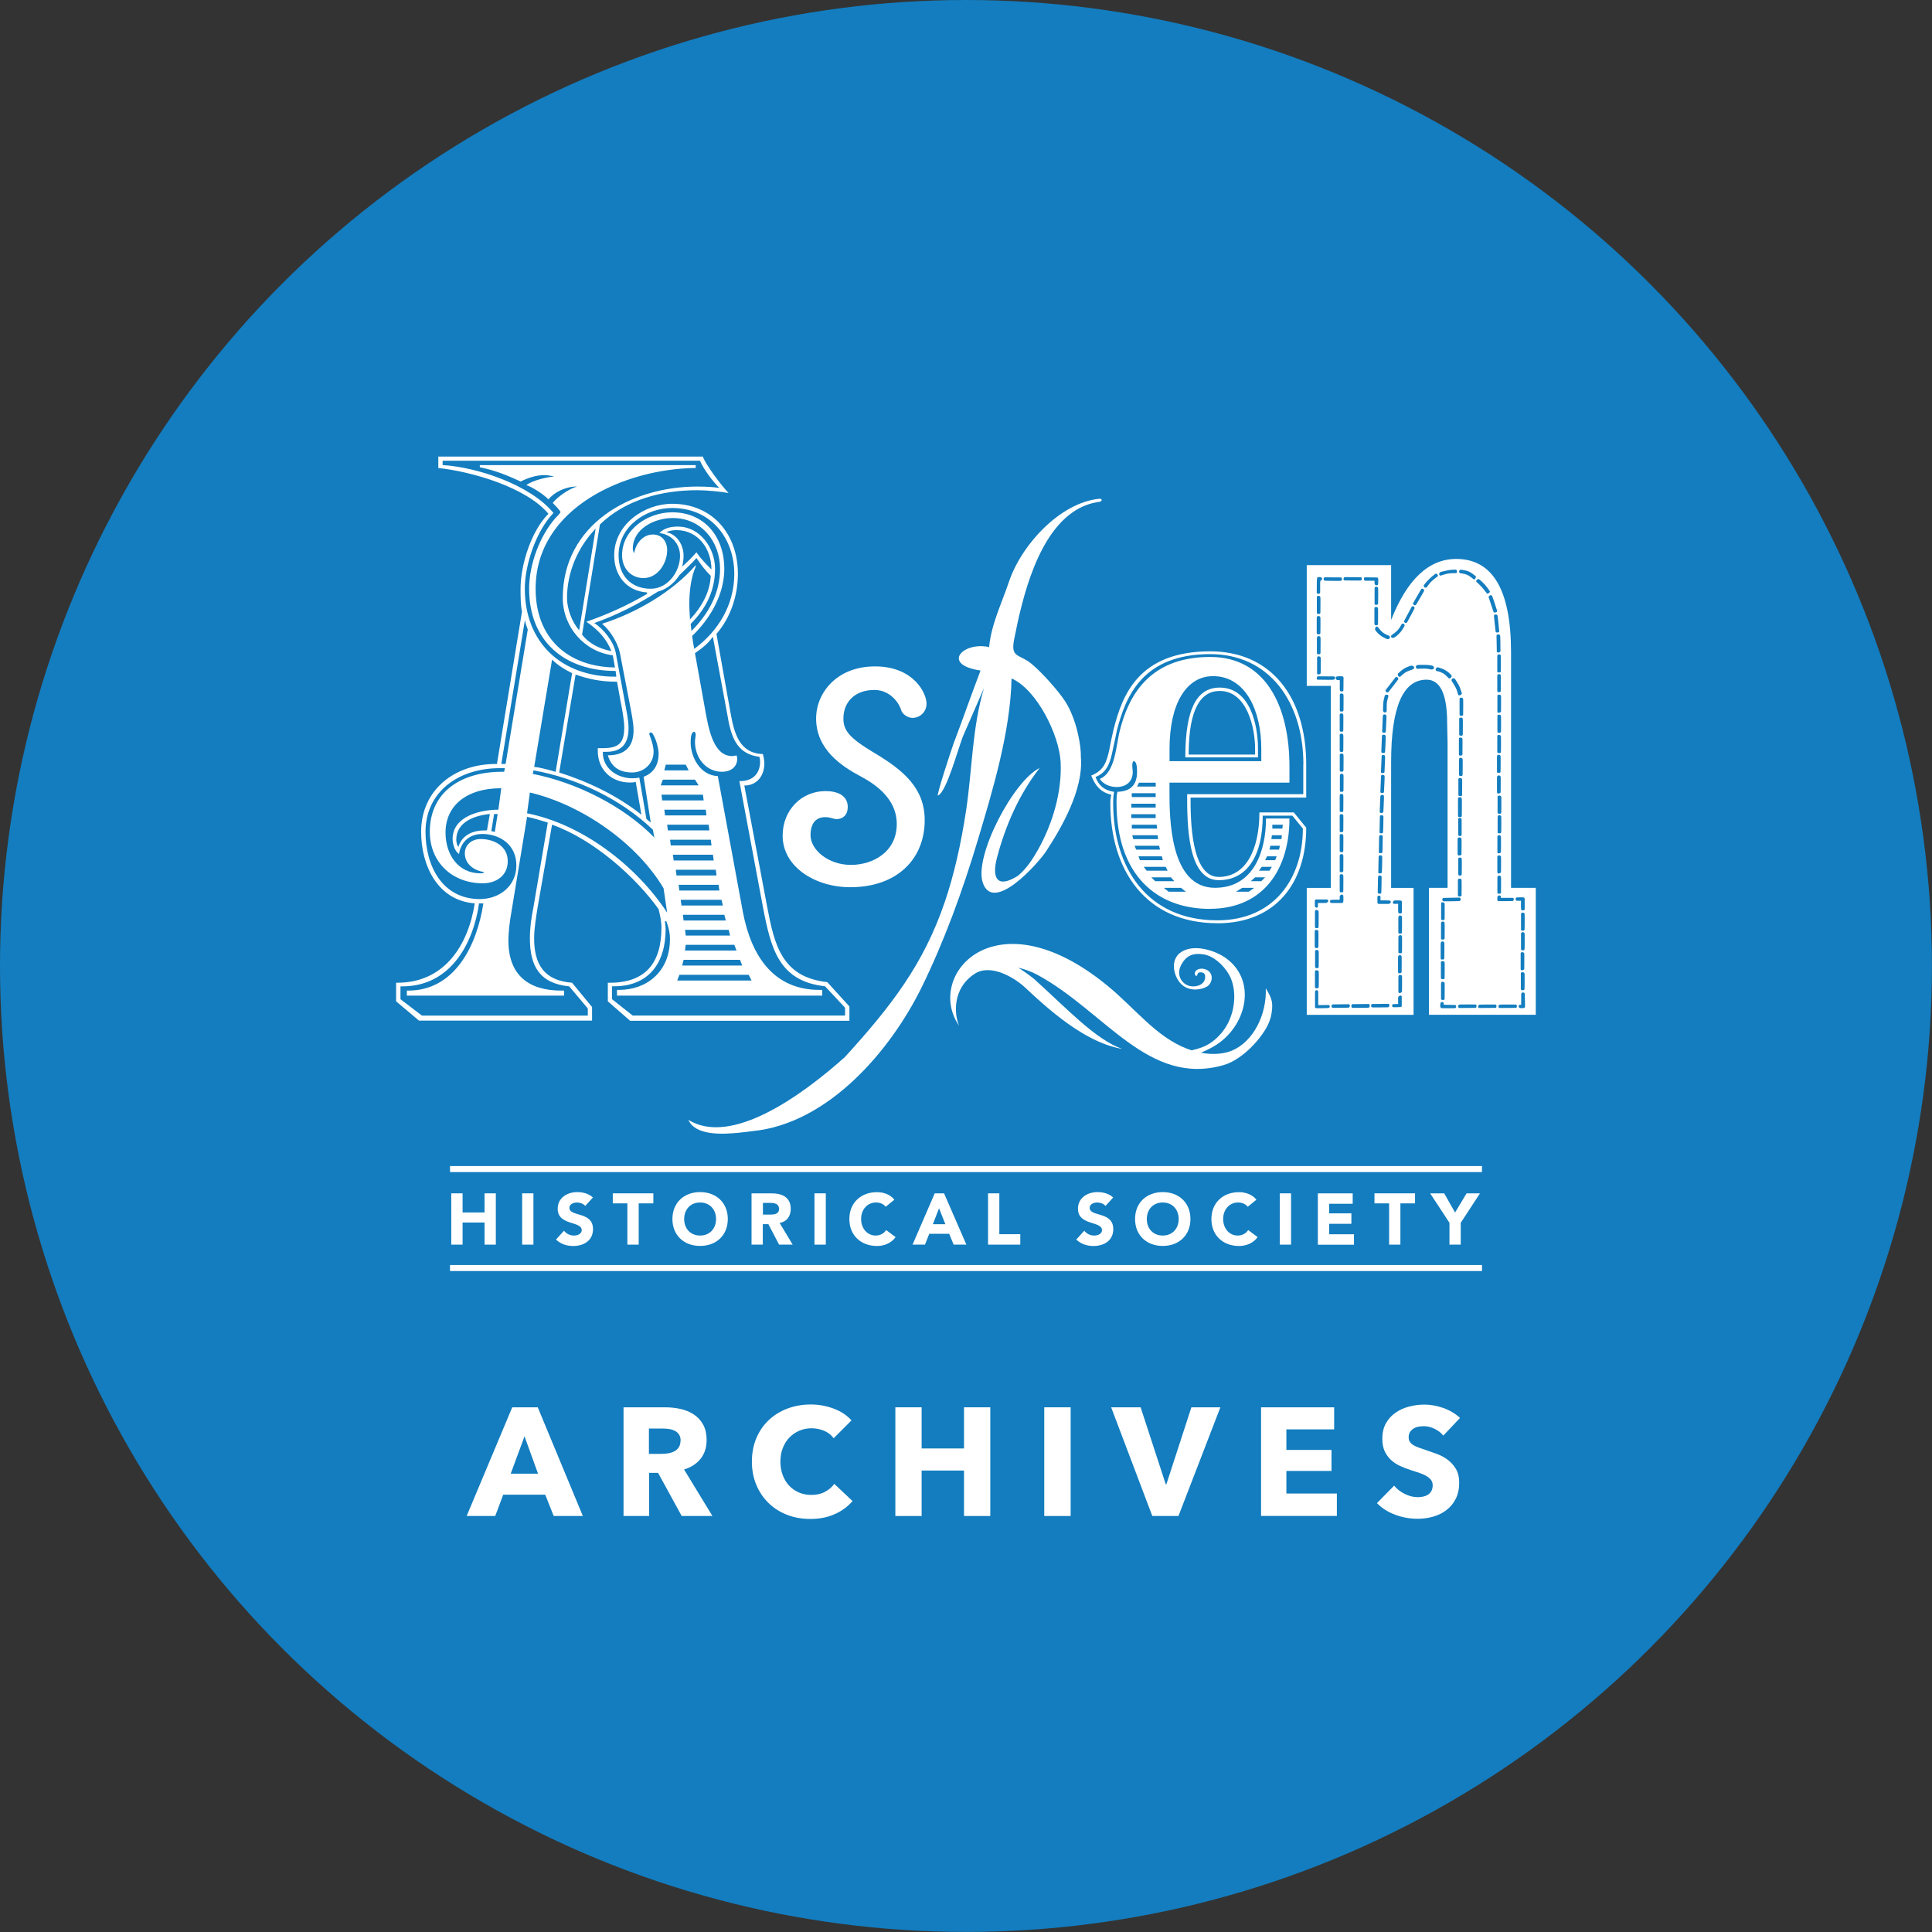 <?xml version="1.0" encoding="UTF-8"?>
<svg id="Layer_2" data-name="Layer 2" xmlns="http://www.w3.org/2000/svg" viewBox="0 0 327.23 327.23">
  <rect x="0" y="0" width="327.23" height="327.23" fill="#333333" stroke="none"/>
  <defs>
    <style>
      .cls-1 {
        fill: #137dbf;
      }

      .cls-2 {
        fill: #fff;
      }
    </style>
  </defs>
  <g id="Layer_1-2" data-name="Layer 1">
    <circle class="cls-1" cx="163.61" cy="163.61" r="163.61"/>
    <g id="Word_Mark_Small" data-name="Word Mark Small">
      <path class="cls-2" d="M186.54,84.52s.21.39-.29.46c-.5.06-1.93.3-3.43,1.09-7.04,3.73-9.69,15.28-11.05,22.22-.63,3.24.83,2.38,3.01,4.2,1.67,1.39,4.44,4.47,5.62,6.28,1.99,3.09,2.74,7.66,2.67,9.47.49,5.48-3.33,12.06-5.93,16.01-1.14,1.74-8.9,10.65-10.69,5.23-1.49-4.53,5.25-17.31,9.64-19.4-3.48,4.45-5.8,9.77-7.23,15.2-.9,3.43.01,5.32,3.59,3.03,1.43-1.22,2.4-2.69,3.39-4.44,2.44-4.36,4.06-9.76,3.8-14.84-.23-4.44-3.96-12.21-8.31-14.12-.18,9-3.2,18.99-5.77,27.56-2.49,8.31-5.6,16.88-9.42,24.68-5.27,10.76-15.85,23.21-28.74,24.44l-2.16.26c-2.93.29-7.47.52-8.65-2.18,7.24,4.51,19.15-4.05,26.5-10.62,7.84-8.6,13.36-15.75,16.94-26.3,1.52-4.47,2.72-9.63,3.62-15.6,1.03-6.92,1.01-13.89,3.01-20.6-1.16,2.66-2.32,5.32-3.48,7.98-.79,1.81-2.83,9.65-4.32,10.22-.33.13,2.39-8.13,2.68-8.89,1.55-4.08,2.98-8.21,4.54-12.29-6.73-.98-3-4.95,1.45-3.97.35-3.82,2.15-7.46,3.36-11.06,2.08-6.21,8.67-13.47,15.4-14.07l.24.07Z"/>
      <path class="cls-2" d="M143.58,136.73c0,1.78-1.47,2.1-2.1,1.99-.63-.11-.95-.32-1.68-.32-1.99,0-2.52,1.58-2.52,3.04,0,2.53,3.05,5.05,6.83,5.05s7.78-2.21,7.78-6.93c0-2.52-1.26-5.47-5.99-7.99-3.36-1.78-7.67-4.62-7.67-9.88,0-4.3,3.46-8.82,9.98-8.82s8.72,4.52,8.72,6.3c0,1.37-1.05,2.42-2.41,2.42-.63,0-1.69-.53-1.9-1.37-.31-1.05-1.78-3.36-4.52-3.36-3.36,0-5.25,2.1-5.25,4.83,0,2,.95,3.26,5.15,5.78,5.15,3.05,8.62,6.09,8.62,11.45,0,6.52-4.62,11.35-12.61,11.35-5.98,0-11.45-3.47-11.45-8.72,0-4.41,3.25-7.56,7.25-7.56,1.89,0,3.78.63,3.78,2.73Z"/>
      <path class="cls-2" d="M106.7,172.87l-3.75-3.27v-3.15h.36c6.06,0,8.72-3.39,8.72-9.33,0-1.09-.24-2.18-.49-3.15-4-5.57-11.14-11.86-18.04-14.29l-2.43,13.93c-.24,1.57-.6,3.51-.6,5.33,0,4.24,1.57,7.15,6.42,7.51l3.39,4.12v2.3h-29.31l-3.88-3.27v-3.15h.24c7.99,0,11.99-6.42,13.08-13.44-6.3-.48-9.08-6.42-9.08-12.11,0-7.14,5.69-11.5,12.6-11.5h.24l4.24-25.79c-.24-1.21-.24-2.66-.24-3.87,0-4.12,1.82-9.81,4.72-12.72-3.76-4.48-12.96-7.15-18.65-7.75v-1.94h44.81c.36,1.21,3.15,4.96,4.36,6.18-1.21-.24-3.76-.48-5.32-.48-5.94,0-12.11,1.57-16.48,5.81l-3.02,18.65c1.21,1.57,3.02,2.42,4.96,2.79-.85-2.18-2.42-3.76-4.24-4.97,3.51-1.21,7.02-2.79,10.29-4.72v-.24c-3.51-.24-5.57-2.91-5.57-6.3,0-5.21,5.09-8.72,9.81-8.72,6.9,0,11.14,5.21,11.14,11.87,0,3.64-1.21,7.39-3.63,10.17l2.42,13.57c.61,3.27,1.46,6.66,5.45,6.78.12.48.24,1.09.24,1.58,0,2.06-1.21,3.75-3.39,3.75l3.88,20.59c1.21,6.3,2.42,11.87,10.17,12.71l3.75,4.12v2.42h-37.18ZM99.56,170.81l-3.15-3.75c-4.97-.48-6.66-3.39-6.66-8.12,0-1.82.24-3.51.61-5.33l2.42-14.29c-1.21-.36-2.3-.73-3.51-.97l-2.67,16.23c-.24,1.33-.49,3.27-.49,4.72,0,5.94,3.51,8.48,8.96,8.48h.48v.85h-26.64v-.85h.24c7.87,0,11.63-7.63,12.72-14.77h-.73c-.96,6.78-4.84,14.05-12.95,14.05h-.36v2.18l3.64,2.78h28.09v-1.21ZM81.63,141.26c-2.3,0-3.63,1.57-3.88,3.39-.73-.48-1.09-1.7-1.09-2.54,0-3.88,4.73-4.97,7.75-4.97l.49-3.63h-.12c-5.69,0-9.32,2.91-9.32,7.51,0,3.63,2.06,6.9,5.93,6.9.12,0,.36,0,.61-.12l-.12-.12c-1.57-.24-3.15-1.33-3.15-3.15,0-1.46,1.21-2.42,2.67-2.42,2.3,0,4.6,1.21,4.6,3.75s-2.06,3.75-4.24,3.75c-5.09,0-8.96-3.51-8.96-8.72,0-6.78,5.33-10.17,12.23-10.17h.36l.12-.61h-.85c-7.14,0-12.59,4.12-12.59,10.78,0,5.69,2.78,11.39,9.21,11.39,3.27,0,6.18-2.18,6.18-5.7s-2.79-5.33-5.81-5.33ZM118.57,78.04h-43.6v.73c5.94.36,14.9,3.39,18.77,8.11-2.91,3.03-4.85,8.72-4.85,12.84,0,9.08,6.18,14.89,15.26,14.89h.24l-.12-.97c-8.72,0-14.65-5.08-14.65-13.93,0-4.12,1.81-8.96,4.48-11.99.36-.36.61-.6.85-.97-.12-.36-1.21-1.45-1.33-1.57.73-.97,2.78-2.42,4.12-2.78-1.94,0-3.88.97-4.84,2.18-.85-.85-2.67-2.06-3.76-2.42.97-.73,3.27-1.34,4.72-1.45-.48-.12-1.09-.24-1.7-.24-1.33,0-2.78.48-3.99,1.09-2.3-1.09-4.48-1.94-6.9-2.42v-.36h36.57v.48c-11.87.12-27.12,6.66-27.12,20.47,0,8.24,5.32,13.2,13.44,13.32l-.37-2.06c-4.84-.61-8.47-4.84-8.47-9.69,0-12.47,11.5-18.89,22.77-18.89,1.93,0,3.02.12,3.75.24-1.09-1.09-2.66-3.15-3.27-4.6ZM77.28,142.23c0,.36.12.97.36,1.21.6-1.94,2.3-2.79,4.48-2.79h.36l.49-2.78c-2.54.24-5.69,1.33-5.69,4.36ZM84.3,137.87h-.61l-.48,2.91c.24,0,.48.12.6.12l.48-3.03ZM88.9,105.05l-3.99,24.34h.73l3.75-22.77c-.24-.61-.36-.97-.49-1.57ZM112.4,150.46c-4.6-7.75-13.93-14.17-22.65-16.23l-.48,3.52c9.2,1.81,18.4,8.72,23.73,16.83l-.61-4.12ZM110.58,140.53c-5.45-5.21-12.84-8.72-20.22-10.05l-.12.6c7.39,1.45,15.38,5.45,20.59,10.78l-.25-1.33ZM93.51,111.71l-3.03,18.17c.97.12,2.42.48,3.63.85l2.79-16.71c-1.22-.61-2.42-1.33-3.39-2.3ZM107.67,132.42c-.24.12-.72.12-.97.12-3.27,0-5.45-2.3-5.45-5.33v-.49h.85c2.67,0,3.63-.85,3.63-3.51,0-1.21-.36-3.15-.61-4.36l-.61-3.39h-.24c-2.54,0-4.73-.48-6.78-1.21l-2.78,16.59c4.96,1.58,9.81,3.88,13.93,7.15l-.97-5.57ZM96.04,101.29c0,1.82.85,4.12,2.06,5.45l2.79-17.2c-3.03,3.15-4.85,7.39-4.85,11.75ZM117.97,94.51c-.85.97-2.18,2.18-2.9,2.91-.61.97-1.82,2.3-3.64,2.78-3.4,2.18-7.02,4-10.78,5.33,1.57.97,3.27,3.15,3.63,4.97l1.57,8.48c.25,1.45.61,2.9.61,4.36,0,2.78-1.33,4-3.75,4h-.61v.12c0,2.78,2.55,4.36,4.97,4.36.36,0,.73,0,1.21-.12l1.21,7.02.73.6-1.21-7.75c1.93-.73,2.54-2.3,2.54-3.88,0-.85-.37-2.3-.85-3.15-.12-.24-.24-.48-.49-.48-.12,0-.24.12-.24.24s.12.36.24.73c.24.73.49,1.45.49,2.3,0,2.06-1.69,3.51-3.63,3.51-2.06,0-3.51-.85-4.12-2.91,2.78,0,4.36-1.33,4.36-4.24,0-1.21-.36-2.91-.49-3.63l-1.82-9.44c-.36-1.7-1.58-3.76-3.02-4.97,5.69-1.81,11.86-5.33,15.86-9.93v.24c-.85,1.94-1.09,4.36-1.09,6.42,0,.84.12,2.54.12,2.54,2.06-2.18,3.39-4.72,3.51-7.39-.97-.97-1.69-1.93-2.42-3.02ZM139.76,167.05c-7.87-.85-9.2-6.42-10.54-13.44l-3.99-21.31h.12c2.42,0,3.39-1.57,3.39-3.27,0-.24,0-.49-.12-.85-4-.48-4.85-3.63-5.45-7.26l-2.43-13.08c-.85,1.21-1.81,1.94-3.03,2.79l1.7,9.44c.61,3.51,1.45,7.99,4.6,7.99.24,0,.73-.12.73-.12.12.24.12.49.12.6,0,1.45-1.22,2.18-2.55,2.18-2.79,0-4.6-2.42-4.6-5.09,0-.36.12-.97.12-1.09,0-.24,0-.48-.24-.6-.61,0-.61,1.45-.61,1.82,0,2.42,1.58,5.57,4.6,5.69l4.24,23c1.45,7.64,5.33,13.21,12.96,13.21h.48v.97h-34.76v-.97h.37c4.6,0,8.6-3.03,8.6-8.6,0-1.09-.24-2.06-.61-3.03h-.24c0,.24.12.85.12,1.33,0,5.81-2.91,9.69-8.73,9.69h-.36v2.18l3.51,2.78h35.97v-1.33l-3.39-3.63ZM113.85,86.04c-4.48,0-9.08,3.15-9.08,7.99,0,3.39,2.06,5.69,5.45,5.69,2.91,0,4.96-2.91,4.96-5.57,0-2.06-1.45-3.63-3.51-3.87.85-.85,1.94-1.09,3.15-1.09,3.75,0,6.29,3.63,6.29,7.15,0,3.75-1.57,6.78-4.12,9.33l.12,1.21c2.9-2.91,4.85-6.42,4.85-10.54,0-4.6-3.15-8.6-8-8.6-3.14,0-6.78,1.82-6.78,5.21,0,.24.12.61.24.73.24-1.58,1.45-3.15,3.15-3.15,1.58,0,2.43,1.21,2.43,2.66,0,2.18-1.58,4.72-4,4.72-2.18,0-3.64-1.69-3.64-3.87,0-4.36,4.36-7.27,8.48-7.27,5.57,0,8.84,4.24,8.84,9.57,0,4.36-2.42,8.48-5.45,11.38.12.97.25,1.69.36,2.18,4.12-3.03,6.78-7.51,6.78-12.72,0-5.93-3.87-11.14-10.54-11.14ZM117.72,132.05h-5.45l-.36.97h6.42l-.61-.97ZM119.06,134.6h-7.02l.12.97h7.02l-.12-.97ZM116.15,129.51h-3.39l-.24.97h4.12l-.49-.97ZM119.54,137.14h-7.02l.12.97h7.02l-.12-.97ZM114.58,89.79c-.61,0-1.33.12-1.7.36,1.82.36,2.9,2.18,2.9,3.99,0,.61-.12,1.33-.24,1.82.84-.73,1.69-1.57,2.42-2.42.73,1.09,1.69,2.06,2.54,2.91,0-3.39-2.18-6.66-5.93-6.66ZM120.02,139.68h-7.02l.12.97h7.03l-.12-.97ZM120.39,142.23h-6.9l.12.97h6.9l-.12-.97ZM120.75,144.77h-6.78l.13.97h6.78l-.12-.97ZM121.24,147.31h-6.78l.12.97h6.78l-.12-.97ZM126.81,165.11h-11.74l-.37.97h12.6l-.49-.97ZM121.72,149.86h-6.78l.12.97h6.78l-.12-.97ZM122.21,152.4h-6.91l.12.97h7.02l-.24-.97ZM125.35,162.57h-9.57l-.24.97h10.17l-.37-.97ZM122.69,154.94h-7.03l.12.97h7.15l-.24-.97ZM123.42,157.49h-7.39l.12.97h7.51l-.24-.97ZM124.38,160.03h-8.24l-.12.97h8.72l-.36-.97Z"/>
      <path class="cls-2" d="M206.19,156.37c-12.14,0-18.13-8.99-18.13-20.31,0-.73.08-.97.16-1.46-1.86-.41-2.75-1.62-3.4-3.24,2.18-.89,2.59-2.27,3.07-4.37.24-1.38.57-2.75.73-3.48,1.46-5.75,4.21-13.19,16.35-13.19,10.36,0,16.27,7.77,16.27,19.18v5.59h-19.59c0,3.89.08,13.44,4.78,13.44s6.88-4.85,6.88-10.93h5.83l2.1,2.59c0,9.39-5.18,16.19-15.06,16.19ZM220.76,129.49c0-10.68-5.83-18.7-15.78-18.7-11.49,0-14.33,7.2-15.79,12.87-.16.73-.41,2.02-.73,3.4-.41,2.11-.97,3.81-2.91,4.54.48,1.3,1.37,2.27,3.15,2.51-.16.81-.16,1.46-.16,1.86,0,11.09,5.83,19.91,17.64,19.91,9.64,0,14.49-7.13,14.49-15.54l-1.78-2.19h-5.02c0,6.72-2.59,10.93-7.45,10.93-5.35,0-5.35-9.64-5.35-14.57h19.67v-5.02ZM204.89,153.94c-9.07,0-15.78-5.83-15.78-17.97,0-.65,0-1.3.16-1.86,2.91-.08,3.32-1.94,3.32-3.48,0-.97-.16-1.7-.57-1.7-.16,0-.24.32-.24.73s.08.81.08,1.05c0,1.7-1.13,2.59-2.75,2.59-1.13,0-2.26-.49-2.84-1.38,2.68-1.05,2.75-5.75,3.4-8.18,1.38-5.5,4.7-12.47,15.3-12.47,9.55,0,13.43,8.58,13.43,18.54v2.75h-20.32v1.54c0,4.53.08,16.27,7.69,16.27,6.64,0,8.66-6.31,8.66-11.74h3.97c0,8.26-4.13,15.3-13.52,15.3ZM195.74,136.13h-4.13v.65h4.13v-.65ZM195.74,137.91h-4.13v.65h4.13v-.65ZM195.74,134.35h-4.05v.65h4.05v-.65ZM195.91,139.69h-4.21v.65h4.29l-.08-.65ZM196.07,141.47h-4.29l.16.65h4.21l-.08-.65ZM196.31,143.25h-4.13l.25.65h4.05l-.16-.65ZM195.74,132.57h-2.83l-.32.65h3.16v-.65ZM196.8,145.04h-3.97l.24.65h3.88l-.16-.65ZM197.44,146.82h-3.72l.49.65h3.56l-.33-.65ZM198.33,148.6h-3.32l.65.65h3.24l-.57-.65ZM200.04,150.38h-2.92l.81.65h2.92l-.81-.65ZM213.63,126.82c0-6.48-2.67-12.3-8.17-12.3-4.54,0-7.37,4.69-7.37,12.3v2.1h15.54v-2.1ZM200.76,128.28v-.41c.08-7.37,1.7-11.41,5.83-11.41,5.18,0,6.48,6.39,6.48,10.36v1.46h-12.3ZM212.58,126.82c0-3.56-1.37-9.79-5.99-9.79-3.24,0-5.18,3.07-5.26,10.36v.41h11.25v-.97ZM210.4,150.38l-1.05.65h2.18l.89-.65h-2.02ZM212.58,148.6l-.73.65h1.78l.65-.65h-1.7ZM213.71,146.82l-.48.65h1.78l.41-.65h-1.7ZM214.6,145.04l-.32.65h1.7l.25-.65h-1.62ZM215.17,143.25l-.16.65h1.62l.16-.65h-1.62ZM215.42,141.47l-.08.65h1.7l.08-.65h-1.7ZM215.5,139.69v.65h1.7l.07-.65h-1.78Z"/>
      <path class="cls-2" d="M215.19,172.39c-.56,2.47-4.36,6.99-7.95,8.01-12.73,3.66-20.06-9.05-31.49-15.27-.97-.53-2.07-.94-3.27-1.23.93.6,1.82,1.23,2.68,1.92,5.75,5.2,10.37,10.22,14.93,11.85-5.49-.95-11.02-5.26-16.3-10.26-2.16-2.04-6.09-4.17-8.68-2.49-3.89,2.52-3.48,6.97-2.66,8.82-5.86-8.43,6.01-22.38,25.01-6.88,4.86,3.96,8.23,8.68,13.59,10.77.26.1.52.19.78.27.99-.22,2.21-.57,3.24-1.28,4.39-3.04,4.7-8.77,3.1-11.54-.99-1.72-2.69-3.16-4.26-3.42-2.01-.33-3.04.32-3.8,1.68-.93,1.64-.07,3.13,1.1,3.57,1.18.44,2.62-.05,2.86-1.04.24-1-.3-1.15-.57-1.17-.27-.03-.6-.04-.69.35-.09.39-.36.26-.43-.05-.14-.76,1.08-1.28,2.15-.65,1.07.63.82,2.19-.09,2.74-.91.54-2.78.89-4.16-.22-1.39-1.11-2.38-4.35-.09-5.7,2.29-1.35,5.71-.04,7.14.9,5.79,3.82,3.86,11.93-1.78,15.18-.73.42-1.45.77-2.15,1.06,2.06.38,3.93.19,5.25-.36,3.62-1.5,5.92-6.1,5.74-10.55,1.09,1.75,1.37,2.57.82,5.01Z"/>
      <path class="cls-2" d="M255.93,150.39v-39.91c0-10.54-3.1-15.81-9.28-15.81-4.64,0-8.32,3.45-11.03,10.34v-9.29h-14.29v20.45h4.07v34.22h-4.07v21.5h18.09v-21.5h-3.8v-21.31c0-9.31,1.99-13.96,6-13.96,2.32,0,3.49,2.45,3.49,7.35l.07,3.37v24.54h-3.15v21.5h18.09v-21.5h-4.2ZM237.46,167.9c0,.14-.07.2-.18.22-.04.05-.11.08-.2.07-.16-.02-.23-.05-.23-.23v-2.52s0-.06.03-.12c0-.06.04-.19.26-.2.15,0,.3.06.32.23.03.28,0,2.34,0,2.55ZM236.79,164.62v-2.52s-.01-.11.08-.18c.02-.06.07-.13.22-.14.14,0,.3.06.31.23.03.28,0,2.36,0,2.57,0,.15-.08.21-.19.23-.04.04-.11.05-.19.04-.17-.02-.23-.04-.23-.23ZM237.46,161.21c0,.21-.1.27-.29.25-.02,0-.04,0-.05,0-.02,0-.02.01-.04,0-.16-.02-.23-.05-.23-.23v-2.52s-.01-.12.07-.18c.03-.06.08-.13.23-.14.14-.01.29.06.31.23.03.28,0,2.38,0,2.58ZM237.46,157.88c0,.2-.11.26-.3.25-.02,0-.02,0-.04,0-.02,0-.03.01-.05,0-.16-.01-.23-.05-.23-.23v-2.52s0-.08.05-.15c.01-.06.06-.16.24-.17.14,0,.3.07.32.24.03.28,0,2.37,0,2.58ZM235.97,152.71c.03-.09.08-.17.21-.19.27-.03.91-.02.98,0,.17.01.28.07.28.25v1.72s.02.22-.24.24c-.02,0-.04-.02-.07-.02-.02,0-.02.01-.04.01-.12,0-.26-.06-.27-.23-.02-.22-.02-.81-.01-1.41-.36,0-.47,0-.66.01,0,0-.21.03-.23-.21,0-.06,0-.13.05-.18ZM236.03,170.07c.05,0,.31-.03.78-.02,0-.58-.03-.89,0-1.12,0-.11.07-.16.15-.19.06-.08.14-.13.23-.12.27.01.23.23.23.23v1.5c0,.18-.09.19-.27.21-.04,0-.08.01-.12.02-.06,0-.76.04-1.01.02-.17-.02-.24-.15-.23-.28h0s0-.01,0-.02c.02-.26.25-.22.25-.22ZM253.88,141.47c.15,0,.32.06.34.23.03.28,0,2.35,0,2.56,0,.14-.07.2-.18.22-.05.05-.11.06-.19.05-.17-.01-.23-.04-.23-.23v-2.52s0-.02,0-.05v-.03s-.04-.22.27-.23ZM253.97,141.15s-.02,0-.03,0c-.02,0-.03,0-.05,0-.16-.02-.23-.05-.23-.23v-2.52s0-.06.02-.12c0-.06.03-.19.26-.2.15,0,.31.06.33.23.03.28,0,2.37,0,2.58s-.11.26-.31.25ZM254.28,137.58c0,.2-.12.27-.33.25-.22-.02-.3-.05-.3-.24v-2.6s-.04-.22.27-.24c.16,0,.34.06.36.24.03.28,0,2.39,0,2.59ZM253.89,121.04c.15,0,.32.06.34.24.03.28,0,2.39,0,2.59s-.12.27-.32.25c-.06,0-.11-.01-.15-.02-.1-.02-.14-.07-.14-.21v-2.52s0-.03,0-.06v-.03s-.03-.22.27-.24ZM253.88,124.48c.15,0,.32.06.34.24.03.28,0,2.39,0,2.59s-.11.27-.32.25c-.06,0-.11-.01-.15-.03-.1-.02-.15-.07-.15-.21v-2.52s0-.02,0-.06v-.03s-.04-.22.27-.24ZM253.6,117.02v-2.52s0-.06.02-.12c0-.06.03-.19.26-.2.15,0,.31.06.32.23.03.28,0,2.37,0,2.57s-.11.26-.3.25h0s-.04.02-.07.01c-.17-.02-.23-.05-.23-.23ZM253.83,127.84c.15,0,.31.06.33.23.03.28,0,2.38,0,2.58s-.11.26-.31.25c-.01,0-.02,0-.03,0s-.02.01-.04,0c-.17-.01-.23-.04-.23-.23v-2.52s0-.06.03-.12c0-.06.03-.19.26-.2ZM254.23,120.45c0,.15-.07.2-.18.22-.05.05-.11.07-.2.06-.16-.01-.23-.04-.23-.23v-2.52s0-.03,0-.06v-.04s-.03-.21.27-.23c.15,0,.32.06.34.23.03.28,0,2.35,0,2.55ZM254.21,113.65c0,.2-.11.27-.31.25-.02,0-.04,0-.06,0,0,0-.01,0-.01,0-.17-.02-.23-.05-.23-.23v-2.52s0-.06.02-.12c0-.06.04-.19.26-.2.15,0,.31.06.32.23.03.28,0,2.38,0,2.59ZM253.93,106.84c.02.2-.08.28-.3.29-.12,0-.19,0-.24-.04-.04-.03-.07-.08-.08-.17-.02-.18-.26-2.45-.27-2.51,0,0,0-.04,0-.08,0-.03-.04-.21.24-.25.15-.02.33.03.37.2.06.28.25,2.37.27,2.57ZM252.74,100.96c.12.26.75,2.24.81,2.43.07.19-.02.28-.2.33-.07.02-.11.02-.15.02-.13.02-.19,0-.25-.15-.06-.17-.78-2.33-.8-2.39,0,0-.06-.13.06-.23.02-.05.06-.09.15-.13.13-.05.31-.04.38.12ZM247.14,96.71c.05-.14.23-.26.4-.21.12.04.7.08,1.19.28.59.25,1.02.69,1.12.73.19.08.13.29.05.46-.09.18-.15.18-.33.11,0,0,0,0-.01-.01-.02,0-.03-.01-.05-.02-.09-.04-.5-.48-1.1-.72-.5-.21-1.04-.22-1.07-.23,0,0-.07-.03-.13-.09-.02-.02-.04-.05-.05-.08,0,0,0,0,0,0-.03-.06-.04-.12-.01-.21ZM247.2,148.82c.16,0,.33.06.35.23.03.28,0,2.34,0,2.54s-.12.26-.33.25c-.21-.01-.29-.05-.29-.23v-2.55s-.04-.22.27-.23ZM247.17,141.84c.17,0,.35.06.37.24.03.28,0,2.37,0,2.57,0,.17-.11.23-.27.23-.04.01-.06.03-.12.03-.08,0-.14-.02-.17-.05-.07-.03-.1-.08-.1-.19v-2.59s-.04-.22.29-.24ZM247.2,138.54s.02,0,.03,0t.02,0c.14,0,.3.06.31.23.02.28,0,2.37,0,2.58s-.11.26-.3.25c-.17-.02-.24-.05-.26-.19,0-.03-.02-.07-.02-.12v-2.52s-.03-.21.21-.23ZM247.28,148.31c-.17-.01-.24-.04-.27-.17-.01-.04-.02-.07-.02-.13v-2.52s-.03-.21.21-.23c0,0,0,0,0,0,.02,0,.03-.01.05-.02.15,0,.32.06.33.24.04.28,0,2.37,0,2.57s-.11.27-.31.25ZM247.59,138.13c0,.22-.12.29-.34.27-.22-.02-.3-.05-.3-.26v-2.86s-.04-.24.28-.26c.16,0,.34.07.36.26.04.31,0,2.62,0,2.84ZM247.3,134.82s-.03,0-.04,0h0s-.02,0-.03,0c-.02,0-.05,0-.07,0-.01,0-.02,0-.03-.01-.08-.03-.12-.08-.12-.2v-2.6s-.04-.22.28-.24c.16,0,.33.06.35.24.03.28,0,2.38,0,2.59s-.11.27-.34.25ZM247.1,127.74v-2.59s-.04-.22.26-.23c.16,0,.33.06.34.23.03.28,0,2.37,0,2.57s-.12.27-.32.25c0,0,0,0,0,0-.02,0-.03.01-.05.01-.17-.01-.22-.04-.22-.23h0v-.02ZM247.4,131.42s-.03,0-.05,0c0,0,0,0,0,0-.17-.02-.23-.04-.23-.23v-2.52s0-.04.01-.09c0-.02-.02-.21.26-.23.15,0,.32.06.34.24.03.28,0,2.38,0,2.59s-.11.27-.32.25ZM247.43,124.6s-.03,0-.05,0c0,0,0,0,0,0-.12-.01-.19-.03-.21-.11-.01-.03-.02-.07-.02-.12v-2.6s-.04-.22.27-.23c.16-.01.33.06.34.23.03.28,0,2.38,0,2.59s-.11.27-.32.25ZM247.49,121.23s-.03,0-.05,0c0,0,0,0,0,0-.12,0-.18-.03-.21-.11-.01-.03-.02-.07-.02-.12v-2.6s-.04-.22.27-.24c.16,0,.32.06.34.24.03.28,0,2.38,0,2.59s-.12.27-.33.25ZM247.41,116.86c.09.26.15.46.17.51.05.1.02.16-.04.21-.06.08-.17.13-.28.18-.19.09-.21,0-.31-.17-.05-.09-.12-.63-.45-1.23-.28-.5-.6-.98-.61-1,0,0-.15-.26.1-.42.13-.08.36-.07.46.07.08.11.39.6.65,1.07.14.26.24.53.31.76ZM244.01,96.88c.12-.04.6-.16,1.12-.27.63-.14,1.23-.11,1.34-.13.02,0,.03,0,.04,0,.18-.03.25.13.27.29,0,.03-.01.03-.01.06.02.17-.03.21-.21.25-.1.02-.75-.05-1.41.09-.55.12-1.04.3-1.07.31,0,0-.25.08-.32-.19-.04-.13.08-.36.25-.41ZM241.21,99.04c.08-.1.42-.53.8-.91.46-.46.98-.84,1.07-.91.14-.12.27-.06.38.08.13.14.12.23-.02.37-.07.07-.61.41-1.08.9-.4.41-.69.88-.71.91,0,0-.09.03-.19.04-.06.01-.13.01-.18-.02-.06-.03-.1-.1-.11-.18-.03-.09-.03-.19.04-.27ZM235.71,107.57c.07-.08.67-.41,1.1-.93.18-.21.31-.42.4-.58.06-.1.1-.18.11-.19h0c.04-.07.06-.11.06-.12,0,0,.19-.24.4-.08.11.08.17.28.07.43-.07.11-.29.53-.63.95-.42.5-1.04.97-1.15.97-.39.02-.29.02-.42-.11-.13-.13-.06-.18.06-.33ZM234.36,107.23c.46.31.9.43.92.45,0,0,.25.15.09.41-.08.13-.28.22-.44.15-.11-.06-.55-.21-.98-.51-.37-.25-.71-.6-.88-.83-.08-.09-.13-.17-.14-.2-.04-.27-.05-.28,0-.33.01-.06.04-.07.11-.16.12-.16.19-.1.34,0,.08.06.42.64.97,1.01ZM234.87,120.38s0,.29-.29.29c0,0-.03,0-.04,0,0,0-.01,0-.02,0-.01,0-.03-.02-.04-.02-.01,0-.01,0-.02,0-.07-.02-.12-.07-.16-.14,0-.01-.01-.02-.01-.03-.02-.03-.04-.05-.04-.09,0-.12,0-.68.03-1.19.03-.62.23-1.17.24-1.27,0-.06.03-.09.05-.12.03-.17.23-.15.41-.13.2.02.17.11.16.3,0,.1-.22.59-.26,1.25-.02.56-.01,1.12-.01,1.15ZM233.74,147.93s-.04.02-.07.01c-.17-.02-.23-.05-.22-.23,0-.18.05-2.46.05-2.52,0,0,0-.04.02-.09,0,0-.04-.22.26-.23.15,0,.32.07.33.24.03.28-.05,2.37-.05,2.57,0,.2-.11.26-.31.24ZM233.96,151.13c0,.2-.11.26-.31.24-.11,0-.17-.03-.22-.06-.06-.03-.08-.08-.08-.19,0-.18.05-2.46.05-2.52,0,0,0-.07.03-.13,0-.06.04-.19.26-.19.14,0,.31.07.32.24.02.29-.05,2.4-.05,2.61ZM233.83,144.51s-.02,0-.02,0c-.02,0-.03,0-.05,0-.17-.02-.23-.05-.22-.23,0-.18.05-2.46.05-2.52,0,0,0-.06.03-.12,0-.06.04-.19.26-.2.15,0,.31.07.32.24.02.28-.05,2.38-.05,2.58,0,.2-.12.26-.32.24ZM233.94,141.14s-.02,0-.03,0c-.02,0-.02,0-.03,0-.17-.02-.23-.05-.22-.23,0-.18.05-2.46.05-2.52,0,0,0-.04.01-.09,0,0-.03-.22.27-.23.15,0,.32.07.33.24.02.28-.05,2.38-.06,2.58,0,.2-.11.26-.32.24ZM234.3,137.45c0,.15-.09.2-.2.22-.05.03-.11.05-.19.03-.17-.02-.22-.05-.22-.24,0-.18.1-2.46.1-2.52,0,0,0-.08.06-.14,0-.07.05-.17.25-.17.15,0,.3.07.31.24.02.28-.1,2.36-.1,2.57ZM234.08,134.31s-.02,0-.03,0c-.01,0-.01,0-.02,0-.12-.02-.18-.04-.21-.12-.01-.03-.02-.07-.02-.13,0-.19.1-2.54.11-2.6,0,0-.03-.22.28-.22.15,0,.32.07.33.25.02.28-.1,2.38-.11,2.58,0,.2-.12.26-.33.24ZM234.51,130.69c0,.15-.09.2-.2.22-.05.03-.11.04-.19.03-.17-.02-.23-.05-.22-.24,0-.18.11-2.46.11-2.52,0,0,0-.03,0-.08h0s-.03-.23.27-.24c.15,0,.31.08.32.25.02.28-.1,2.37-.1,2.57ZM234.6,127.3c0,.21-.13.26-.35.24-.22-.03-.3-.06-.29-.25,0-.19.1-2.56.11-2.63,0,0-.03-.22.29-.22.16,0,.34.07.35.25.02.28-.1,2.41-.11,2.61ZM234.4,124.11c-.11-.01-.18-.03-.22-.08-.05-.03-.07-.08-.07-.19.01-.18.1-2.46.1-2.52,0,0,0-.06.03-.12,0-.06.04-.19.27-.2.14,0,.3.08.32.25.02.29-.1,2.41-.11,2.61,0,.21-.12.26-.32.24ZM233.06,102.8c.15,0,.32.06.34.24.03.28,0,2.4,0,2.61s-.11.27-.32.25c-.16-.01-.24-.04-.27-.14,0-.03-.02-.07-.02-.12v-2.52s0-.02,0-.05v-.03s-.04-.22.27-.24ZM233.08,99.38c.16,0,.32.06.34.23.03.28,0,2.37,0,2.57s-.12.27-.32.25c0,0,0,0,0,0-.02,0-.03.02-.05.02-.17-.02-.23-.05-.23-.23v-2.52s0-.02,0-.05v-.03s-.04-.22.26-.23ZM231.26,97.78c.14,0,1.23.03,1.98.03.3,0,.18.72.19.72,0,0,.04.55-.11.57-.1.01-.15.05-.23.02-.05.01-.1.01-.17-.07-.22-.22-.02-.69-.16-.69-.69,0-1.35,0-1.48,0-.12,0-.18-.05-.21-.12-.05-.05-.07-.12-.06-.21.02-.18.05-.25.24-.24ZM227.6,97.94c.02-.13.06-.19.22-.19.19,0,2.55.02,2.61.02,0,0,.22-.03.23.25,0,.14-.06.3-.23.31-.02,0-.07,0-.1,0,0,0,0,0-.02,0-.27.02-2.31-.02-2.51-.02-.2,0-.26-.09-.24-.26,0-.06.01-.1.03-.13ZM227.56,114.77c-.01.79-.02,1.95-.02,2.09,0,.21-.07.24-.26.26-.06,0-.12,0-.16-.03-.12-.01-.19-.07-.19-.25,0-.14-.02-.84,0-1.59,0-.15-.37.08-.59-.17-.06-.07-.08-.14-.08-.2-.04-.09-.02-.17.02-.21.11-.14.54-.13.54-.13,0,.02.74-.1.74.22ZM227.18,148.06c.15,0,.32.07.34.24.03.28,0,2.38,0,2.59s-.11.26-.32.25c-.06,0-.11,0-.15-.02-.1-.02-.14-.07-.14-.22v-2.6s-.03-.22.27-.24ZM227.52,147.48c0,.2-.11.27-.31.25,0,0-.02,0-.02,0-.02,0-.03.02-.05,0-.16-.02-.23-.05-.23-.23v-2.52s0-.06.02-.12c0-.06.04-.19.26-.2.15,0,.31.06.33.23.03.28,0,2.38,0,2.58ZM227.52,144.09c0,.21-.11.27-.32.25-.06,0-.11-.01-.15-.03-.1-.02-.14-.07-.14-.22v-2.6s-.03-.22.27-.23c.15,0,.32.06.34.23.03.28,0,2.39,0,2.59ZM227.52,140.7c0,.17-.09.22-.24.23-.04.02-.08.04-.14.03-.16-.02-.23-.05-.23-.23v-2.6s-.03-.22.27-.24c.15,0,.32.06.34.24.03.27,0,2.37,0,2.57ZM227.52,137.29c0,.2-.11.27-.31.25-.06,0-.11-.01-.15-.02-.11-.02-.15-.07-.15-.22v-2.52s0-.06.02-.12c0-.06.04-.19.26-.2.15,0,.31.06.33.23.03.28,0,2.39,0,2.6ZM227.18,120.83c.15,0,.32.06.34.24.03.28,0,2.4,0,2.61s-.11.27-.32.25c-.17-.01-.24-.04-.27-.14-.01-.03-.02-.07-.02-.12v-2.6s-.03-.22.27-.24ZM227.2,127.63c.16,0,.33.06.35.24.03.28,0,2.38,0,2.58s-.12.27-.33.25c-.02,0-.03,0-.05,0,0,0,0,0,0,0-.03,0-.05,0-.07,0,0,0-.01,0-.02,0-.02,0-.04-.02-.06-.02-.06-.03-.1-.08-.1-.2v-2.6s-.04-.22.27-.24ZM227.55,120.27c0,.2-.12.26-.33.25t-.01,0s-.02,0-.04,0c-.1,0-.16-.03-.19-.07-.04-.03-.05-.08-.05-.17v-2.59s-.04-.22.27-.23c.16,0,.33.06.35.23.03.28,0,2.37,0,2.58ZM227.18,124.26c.15,0,.32.06.34.24.03.28,0,2.4,0,2.61s-.11.27-.32.25c-.17,0-.24-.04-.27-.14-.01-.03-.02-.07-.02-.12v-2.6s-.03-.22.27-.24ZM227.24,134.12s-.01,0-.02,0c-.02,0-.03.01-.05,0-.17-.02-.23-.05-.23-.23v-2.52s0-.06.03-.12c0-.06.03-.19.25-.2.15,0,.31.06.33.23.03.28,0,2.37,0,2.58s-.11.27-.31.25ZM224.19,98.05c.02-.2.05-.27.24-.27.19,0,2.56.02,2.63.02,0,0,.22-.03.24.26,0,.14-.06.31-.24.32-.28.03-2.41-.02-2.61-.02-.04,0-.04-.02-.07-.03-.14-.02-.2-.1-.18-.24,0-.01,0-.02,0-.02,0-.01,0-.01,0-.02ZM223.04,98.42c0-.3.06-.57.06-.59,0,0,.35-.21.72,0,.16.09.17.4-.03.42,0,0,0,0,0,0-.02.03-.05.06-.09.07-.01,0-.02.01-.02.02-.08.13-.08.35-.08.45,0,.72,0,1.4,0,1.53,0,.2-.11.27-.31.25-.2-.02-.27-.05-.27-.24,0-.14.02-1.2.02-1.92ZM223.29,100.92s.04,0,.06,0c0,0,0,0,.01,0,0,0,.02,0,.03,0,0,0,.02,0,.04.01.06.01.1.04.14.09.02.02.03.05.04.08,0,.02.02.02.03.05.03.27,0,2.31,0,2.5,0,0,0,0,0,.02v.07c0,.2-.12.27-.32.25-.21-.02-.28-.05-.28-.23v-2.6s-.04-.22.26-.23ZM223.04,104.66s0-.03,0-.05v-.03s-.04-.22.26-.24c.16,0,.32.07.34.24.03.28,0,2.41,0,2.61s-.12.27-.33.25c-.16-.01-.24-.04-.27-.15-.01-.03-.02-.07-.02-.12v-2.52ZM223.06,108.06s0-.06.02-.12c0-.06.03-.19.25-.2.15,0,.31.06.33.24.03.28,0,2.37,0,2.58s-.11.27-.31.25c0,0-.02,0-.03,0-.02,0-.03.01-.04,0-.17-.01-.23-.05-.23-.23v-2.52ZM223.08,111.49v-.09s-.03-.22.27-.23c.15,0,.32.06.34.23.03.28,0,2.35,0,2.55,0,.14-.07.2-.18.22-.04.05-.1.07-.2.06-.17-.01-.23-.04-.23-.23v-2.52ZM223.27,115.13c-.2,0-.26-.09-.25-.26.01-.09.03-.15.06-.18.02-.1.08-.14.22-.14.19,0,2.53.02,2.6.02,0,0,.21-.03.23.24,0,.14-.06.29-.23.3-.02,0-.05,0-.07,0-.02,0-.03.03-.05.03-.27.02-2.31-.02-2.5-.02ZM222.69,152.63c.02-.18.07-.28.27-.28h1.77s.22-.02.24.23c0,.1-.06.2-.17.25-.04.05-.1.09-.18.1-.22.02-.8.01-1.4.01,0,.32,0,.36,0,.54,0,0,0,.07-.02.13-.02.06-.08.12-.19.12-.07,0-.14-.02-.19-.06-.06-.04-.1-.1-.11-.19-.03-.26,0-.81,0-.87ZM223.01,160.89c.15,0,.32.06.34.24.03.28,0,2.39,0,2.6s-.11.27-.32.25c-.12,0-.19-.02-.23-.07,0,0-.02-.02-.02-.03,0-.01-.01-.01-.02-.03,0-.03-.02-.07-.02-.12v-2.52s0-.03,0-.06v-.02s-.04-.22.27-.24ZM222.99,154.13c.16,0,.32.07.34.24.04.28,0,2.38,0,2.58s-.11.27-.32.25c-.02,0-.02,0-.03,0-.01,0-.02,0-.03,0-.17-.01-.23-.05-.23-.23v-2.52s0-.02,0-.06v-.03s-.04-.22.26-.24ZM222.68,160.35v-2.61s-.04-.22.27-.24c.16,0,.33.06.35.24.03.28,0,2.38,0,2.59s-.12.27-.33.25c-.07,0-.11-.01-.15-.03,0,0,0,0,0,0-.09-.02-.13-.08-.13-.21ZM223,164.34c.16,0,.34.07.36.23.03.28,0,2.37,0,2.57,0,.16-.09.22-.24.23-.03.02-.08.04-.14.03-.09-.01-.15-.02-.19-.07-.05-.03-.07-.09-.07-.18v-2.59s-.03-.22.28-.23ZM225,170.73c-.26.03-1.89.04-1.96.03-.05,0-.08,0-.12-.01-.12-.01-.19-.04-.19-.19v-2.52s0-.07.03-.13c0-.07.04-.18.22-.2.13,0,.27.06.29.23.02.23,0,1.68,0,2.3.51,0,1.67-.02,1.72-.02,0,0,.22-.03.24.22,0,.13-.06.27-.24.29ZM225.32,152.85s-.05-.07-.05-.14h0c-.01-.14.06-.29.24-.3.23-.02.79-.02,1.4-.02,0-.33,0-.36,0-.54,0,0,0-.14.12-.21.03-.05.08-.11.2-.12.13,0,.28.06.3.24.03.27,0,.82,0,.89-.02.18-.07.29-.27.29h-1.74s-.12,0-.19-.09ZM228.4,170.67c-.28.03-2.4.03-2.6.03-.02,0-.03-.02-.05-.02-.17,0-.23-.09-.22-.24,0-.05.02-.09.02-.12.02-.14.06-.2.22-.2.19,0,2.55-.02,2.62-.03,0,0,.22-.04.24.25,0,.15-.06.31-.23.33ZM231.77,170.68c-.29.03-2.41.02-2.62.02-.21,0-.27-.11-.26-.33.02-.22.04-.29.24-.29.19,0,2.57-.03,2.63-.03,0,0,.22-.04.24.27.01.16-.06.34-.23.36ZM235.1,170.61c-.29.03-2.4.02-2.61.02-.2,0-.27-.11-.25-.31.01-.2.04-.27.23-.27.19,0,2.55-.03,2.62-.03,0,0,.22-.04.24.25,0,.15-.06.31-.23.33ZM235.39,153c-.06.12-.19.1-.19.1h-1.65c-.18,0-.23-.09-.25-.26,0-.02,0-.09,0-.19,0-.17-.02-.53,0-.73.02-.17.17-.23.3-.22.25.02.22.23.22.23-.01.19,0,.21,0,.57.64,0,1.26,0,1.5.02.18.01.25.15.24.27-.01.15-.09.19-.16.2ZM236.8,115.1c-.15.24-1.48,1.91-1.6,2.07-.07.09-.14.12-.22.11-.06,0-.12-.02-.18-.08-.03-.03-.04-.05-.05-.07-.1-.1-.12-.17-.02-.3.12-.15,1.57-2.03,1.61-2.08,0,0,.11-.2.35-.03.12.08.2.24.11.39ZM239.4,113.28s-.08.06-.15.11c-.08.06-.72.18-1.26.54-.45.3-.75.62-.77.64,0,0-.23.16-.37-.03,0-.01,0-.04-.01-.05,0,0-.02,0-.03-.02-.09-.12-.09-.34.04-.45.11-.08.43-.43.88-.72.55-.35,1.27-.59,1.39-.56.38.12.29.09.38.26.09.16.02.2-.11.29ZM239.57,103.06c-.1.26-1.13,2.12-1.22,2.3-.07.14-.16.17-.26.14-.05,0-.1-.01-.15-.05-.14-.09-.18-.14-.1-.31.09-.16,1.15-2.17,1.19-2.23,0,0,.01-.02.03-.05,0-.02.03-.06.03-.06,0,0,.07-.21.32-.1.12.06.22.19.16.35ZM239.67,102.52c-.06.01-.12,0-.2-.06-.08-.06-.11-.1-.12-.16-.03-.06-.03-.11.02-.2.1-.16,1.29-2.21,1.32-2.27,0,0,.08-.21.34-.08.13.07.24.21.16.37-.12.26-1.21,2.07-1.31,2.25-.06.11-.13.14-.21.14ZM242.87,113.15c-.01.12-.05.15-.14.15-.03.1-.11.1-.26.1-.1,0-.58-.16-1.23-.16-.54,0-1.09.04-1.11.04,0,0-.28,0-.3-.23,0-.01.01-.02.01-.03-.01-.03-.03-.05-.03-.08,0-.13.11-.29.29-.31.13-.01.71-.03,1.25-.02.65,0,1.26.11,1.35.18.19.16.2.2.18.38ZM244.36,114.01c-.47-.27-1.01-.35-1.04-.36,0,0-.25-.13-.14-.35,0-.02.04-.03.06-.05,0-.03,0-.05.01-.08.05-.11.23-.19.39-.12.11.05.67.18,1.12.44.55.31.95.74,1.02.83.16.2.09.33.01.41-.05.06-.08.08-.12.09,0,0,0,0,0,0-.12.12-.16.13-.31.04-.09-.05-.44-.54-1-.86ZM244.53,152.08c.2,0,2.57-.04,2.63-.05,0,0,.22-.04.24.26.01.15-.06.31-.23.33-.28.03-2.41.04-2.61.04-.05,0-.08-.03-.12-.04-.1-.04-.15-.1-.14-.22,0,0,0-.01,0-.02,0-.01,0-.01,0-.02.01-.2.04-.27.23-.27ZM244.29,152.82s.03.01.04.01c0,0,0,0,.01,0,.15,0,.32.06.34.23.03.27,0,2.34,0,2.54s-.11.26-.32.24c-.17-.01-.25-.04-.27-.16,0,0,0-.02,0-.03,0-.01,0-.02,0-.04h0v-2.56s-.04-.21.21-.23ZM244.33,162.79c.16,0,.33.06.35.23.03.28,0,2.37,0,2.58s-.12.27-.33.25h-.02s-.01,0-.03,0c-.09-.01-.15-.03-.19-.08-.04-.03-.06-.08-.06-.17v-2.59s-.04-.22.27-.23ZM244.08,166.6s-.01-.06.02-.12c0-.06.03-.19.25-.2.15,0,.31.06.33.24.03.28,0,2.39,0,2.6s-.11.27-.31.25c-.07,0-.13-.02-.17-.03-.1-.03-.13-.07-.13-.21v-2.52ZM244.68,158.89c0,.21-.11.27-.31.25-.02,0-.05,0-.07,0h0s-.01,0-.03,0c0,0-.02,0-.03,0-.12-.02-.17-.06-.17-.22v-2.52s0-.07.03-.12c0-.06.04-.18.25-.2.15,0,.31.07.33.24.03.28,0,2.39,0,2.59ZM244.02,159.77s0-.09.05-.15c.02-.07.06-.16.24-.17.14,0,.3.06.32.24.03.28,0,2.37,0,2.57s-.1.27-.3.25c0,0,0,0-.02,0-.02,0-.04.02-.07.02-.17-.02-.23-.05-.23-.23v-2.52ZM246.39,170.76c-.29.02-1.92,0-2.13,0-.06,0-.1,0-.14-.03-.1-.03-.13-.11-.18-.23,0-.02,0-.11,0-.2.01-.09.02-.2.02-.25,0-.19.13-.34.27-.33.4,0,.29.42.28.46l1.89.04s.23-.03.24.24c0,.14-.07.28-.25.3ZM249.85,170.71h-.02s-.05,0-.09,0c-.19,0-2.46.02-2.52.02,0,0-.13.02-.19-.09-.03-.04-.05-.09-.06-.17,0-.14.06-.3.24-.32.28-.03,2.42-.02,2.62-.02.2,0,.27.1.25.3-.02.2-.04.27-.24.27ZM250.06,98.36s.02-.09.07-.15c.1-.1.31-.18.44-.07.1.08.51.43.86.81.43.46.76.99.83,1.08.14.15.11.26-.05.38-.05.04-.08.06-.12.08-.11.08-.17.09-.29-.03-.07-.07-.45-.62-.89-1.1-.37-.39-.76-.74-.79-.76,0,0-.16-.1-.08-.24ZM253.23,170.71h-.03s-.05,0-.09,0c-.18,0-2.46.02-2.52.02,0,0-.21.03-.23-.21,0-.06.01-.13.05-.18.03-.09.08-.17.2-.18.29-.03,2.39-.02,2.6-.02.2,0,.27.1.25.3-.01.2-.05.27-.23.27ZM253.52,110.27c0-.19-.05-2.52-.05-2.58,0,0-.04-.22.27-.24.16,0,.34.06.35.23.04.28.04,2.36.05,2.56,0,.14-.07.2-.18.23-.05.04-.11.06-.2.05-.13-.01-.19-.03-.22-.13-.01-.03-.03-.07-.03-.13ZM253.55,134.18v-2.52s0-.06.03-.12c0-.06.03-.19.26-.2.15,0,.31.06.33.23.03.28,0,2.36,0,2.56,0,.15-.08.2-.19.23-.05.04-.11.05-.19.04-.17-.01-.23-.04-.23-.23ZM253.88,144.88c.15,0,.32.06.35.23.03.28,0,2.35,0,2.55,0,.14-.07.19-.18.22-.04.05-.1.08-.2.07-.13-.01-.2-.04-.22-.15-.01-.03-.02-.07-.02-.12v-2.56s-.04-.22.28-.23ZM254.23,151.12c0,.2-.11.27-.31.25-.01,0-.03,0-.04,0-.02,0-.02,0-.03,0-.16-.02-.23-.05-.23-.23v-2.52s0-.06.02-.11c0-.06.04-.19.26-.2.15,0,.31.06.33.23.03.28,0,2.38,0,2.58ZM253.61,152.44s0-.28,0-.36c0,0,0,0,0-.01v-.05c0-.19.16-.36.3-.36.4,0,.29.37.28.41h1.97s.23-.03.24.24c0,.14-.07.29-.24.3-.29.03-1.99.02-2.19.02-.11,0-.18-.01-.24-.04-.06-.02-.1-.07-.13-.15ZM256.69,170.71h-.03s-.05,0-.09,0c-.18,0-2.46.02-2.52.02,0,0-.12.02-.19-.08-.04-.04-.06-.09-.06-.17,0-.14.06-.3.24-.32.28-.03,2.42-.02,2.62-.02.21,0,.27.1.26.3-.01.2-.05.27-.24.27ZM256.72,152.37s0-.01,0-.02c0-.02-.02-.04-.02-.07,0-.13.06-.27.25-.28.28-.03.93-.02,1-.01.18.02.29.07.29.25v1.71s.03.22-.24.24c-.01,0-.02-.01-.04-.01-.02,0-.04.02-.06.02-.12,0-.26-.06-.27-.22-.02-.23-.02-.81-.01-1.42-.37,0-.47,0-.66.01,0,0-.22.03-.23-.21ZM257.87,164.67c.16,0,.33.06.35.23.03.28,0,2.38,0,2.57s-.12.27-.33.25c0,0,0,0-.02,0-.01,0-.02,0-.03,0-.09,0-.15-.03-.19-.07-.04-.04-.06-.09-.06-.17v-2.59s-.03-.22.27-.23ZM257.83,161.28c.15,0,.32.06.34.23.03.28,0,2.35,0,2.55,0,.15-.08.2-.18.22-.05.05-.11.07-.2.06-.17-.01-.23-.05-.23-.23v-2.52s0-.03,0-.06v-.03s-.04-.22.26-.23ZM258.22,160.71c0,.2-.11.27-.31.25-.05,0-.1,0-.13-.02-.11-.02-.16-.07-.16-.22v-2.52s0-.06.02-.12c0-.06.04-.19.26-.2.15,0,.31.07.33.24.03.28,0,2.39,0,2.59ZM258.22,157.38c0,.2-.11.27-.31.25-.02,0-.04,0-.06,0,0,0,0,0-.01,0-.17-.01-.22-.05-.22-.23v-2.52s0-.06.02-.11c0-.06.04-.19.26-.2.15,0,.31.06.33.23.03.28,0,2.39,0,2.59ZM258,170.75h-.05s-.02,0-.03,0c-.05,0-.31,0-.39,0-.03,0-.05-.02-.08-.03-.02,0-.03-.01-.05-.02-.03-.01-.07-.02-.09-.05-.06-.05-.09-.1-.09-.17,0-.35.32-.31.43-.29v-1.77s-.01-.09.05-.16c0-.06.06-.15.23-.17.14,0,.3.06.32.23.03.28.05,1.9.05,2.1s-.09.33-.28.31Z"/>
      <rect class="cls-2" x="76.22" y="214.26" width="174.79" height="1.02"/>
      <rect class="cls-2" x="76.22" y="197.5" width="174.79" height="1.02"/>
      <path class="cls-2" d="M76.43,202.12h1.92v3.24h3.72v-3.24h1.91v8.69h-1.91v-3.75h-3.72v3.75h-1.92v-8.69Z"/>
      <path class="cls-2" d="M88.44,202.12h1.91v8.69h-1.91v-8.69Z"/>
      <path class="cls-2" d="M99.12,204.25c-.31-.39-.92-.58-1.39-.58-.54,0-1.29.24-1.29.9,0,1.58,4,.56,4,3.61,0,1.94-1.56,2.86-3.35,2.86-1.12,0-2.1-.33-2.92-1.09l1.36-1.5c.39.52,1.03.82,1.67.82s1.33-.29,1.33-.91c0-1.59-4.07-.73-4.07-3.63,0-1.85,1.61-2.82,3.31-2.82.98,0,1.93.26,2.66.91l-1.32,1.44Z"/>
      <path class="cls-2" d="M106.27,203.82h-2.48v-1.7h6.87v1.7h-2.48v6.99h-1.92v-6.99Z"/>
      <path class="cls-2" d="M118.58,201.91c2.71,0,4.69,1.78,4.69,4.56s-1.98,4.56-4.69,4.56-4.69-1.78-4.69-4.56,1.98-4.56,4.69-4.56ZM118.58,209.27c1.63,0,2.7-1.18,2.7-2.8s-1.07-2.8-2.7-2.8-2.7,1.18-2.7,2.8,1.07,2.8,2.7,2.8Z"/>
      <path class="cls-2" d="M127.29,202.12h3.36c1.78,0,3.28.62,3.28,2.64,0,1.22-.65,2.16-1.88,2.38l2.21,3.67h-2.3l-1.82-3.47h-.94v3.47h-1.91v-8.69ZM129.21,205.72h1.13c.7,0,1.61-.02,1.61-.97,0-.87-.78-1.01-1.48-1.01h-1.25v1.97Z"/>
      <path class="cls-2" d="M137.95,202.12h1.92v8.69h-1.92v-8.69Z"/>
      <path class="cls-2" d="M150.01,204.38c-.38-.45-.93-.71-1.64-.71-1.45,0-2.52,1.18-2.52,2.8s1.07,2.8,2.45,2.8c.77,0,1.4-.34,1.79-.93l1.6,1.19c-.72,1.03-1.95,1.51-3.14,1.51-2.71,0-4.69-1.78-4.69-4.56s1.97-4.56,4.69-4.56c.97,0,2.2.33,2.93,1.28l-1.47,1.2Z"/>
      <path class="cls-2" d="M158.32,202.12h1.58l3.78,8.69h-2.16l-.75-1.84h-3.38l-.72,1.84h-2.11l3.76-8.69ZM159.05,204.65l-1.05,2.7h2.12l-1.07-2.7Z"/>
      <path class="cls-2" d="M167.35,202.12h1.91v6.92h3.55v1.77h-5.46v-8.69Z"/>
      <path class="cls-2" d="M187.24,204.25c-.31-.39-.92-.58-1.39-.58-.54,0-1.29.24-1.29.9,0,1.58,4,.56,4,3.61,0,1.94-1.56,2.86-3.35,2.86-1.12,0-2.1-.33-2.92-1.09l1.36-1.5c.39.52,1.03.82,1.67.82s1.33-.29,1.33-.91c0-1.59-4.07-.73-4.07-3.63,0-1.85,1.61-2.82,3.31-2.82.98,0,1.93.26,2.66.91l-1.31,1.44Z"/>
      <path class="cls-2" d="M196.94,201.91c2.71,0,4.69,1.78,4.69,4.56s-1.98,4.56-4.69,4.56-4.69-1.78-4.69-4.56,1.97-4.56,4.69-4.56ZM196.94,209.27c1.63,0,2.7-1.18,2.7-2.8s-1.07-2.8-2.7-2.8-2.7,1.18-2.7,2.8,1.07,2.8,2.7,2.8Z"/>
      <path class="cls-2" d="M211.33,204.38c-.38-.45-.93-.71-1.64-.71-1.45,0-2.52,1.18-2.52,2.8s1.07,2.8,2.45,2.8c.77,0,1.4-.34,1.79-.93l1.6,1.19c-.72,1.03-1.95,1.51-3.14,1.51-2.71,0-4.69-1.78-4.69-4.56s1.97-4.56,4.69-4.56c.97,0,2.2.33,2.93,1.28l-1.47,1.2Z"/>
      <path class="cls-2" d="M216.76,202.12h1.91v8.69h-1.91v-8.69Z"/>
      <path class="cls-2" d="M223.21,202.12h5.9v1.77h-3.99v1.62h3.77v1.77h-3.77v1.77h4.21v1.77h-6.12v-8.69Z"/>
      <path class="cls-2" d="M235.28,203.82h-2.48v-1.7h6.87v1.7h-2.48v6.99h-1.91v-6.99Z"/>
      <path class="cls-2" d="M245.5,207.11l-3.27-4.99h2.38l1.84,3.25,1.95-3.25h2.27l-3.26,4.99v3.7h-1.91v-3.7Z"/>
    </g>
    <g id="Archives_Outlines" data-name="Archives Outlines">
      <path class="cls-2" d="M93.78,256.77l-1.43-3.61h-7.12l-1.35,3.61h-4.84l7.72-18.41h4.32l7.64,18.41h-4.94ZM88.84,243.28l-2.34,6.32h4.63l-2.29-6.32Z"/>
      <path class="cls-2" d="M115.46,256.77l-4-7.31h-1.51v7.31h-4.34v-18.41h7.02c.88,0,1.75.09,2.59.27.84.18,1.59.49,2.26.92s1.2,1.01,1.6,1.72c.4.71.6,1.59.6,2.65,0,1.25-.34,2.3-1.01,3.15-.68.85-1.61,1.46-2.81,1.82l4.81,7.88h-5.2ZM115.28,244.01c0-.43-.09-.78-.28-1.05-.18-.27-.42-.48-.71-.62-.29-.15-.61-.25-.97-.3-.36-.05-.7-.08-1.03-.08h-2.38v4.29h2.12c.37,0,.74-.03,1.12-.09.38-.06.73-.17,1.04-.33.31-.16.57-.38.77-.68s.3-.68.3-1.14Z"/>
      <path class="cls-2" d="M141.38,256.45c-1.2.55-2.57.82-4.13.82-1.42,0-2.73-.23-3.94-.7s-2.25-1.13-3.13-1.99c-.88-.86-1.58-1.88-2.08-3.08-.5-1.2-.75-2.51-.75-3.95s.26-2.81.77-4c.51-1.2,1.22-2.21,2.12-3.05s1.96-1.49,3.17-1.94c1.21-.45,2.52-.68,3.93-.68,1.3,0,2.58.23,3.83.69,1.26.46,2.27,1.13,3.05,2.01l-3.02,3.02c-.42-.57-.96-1-1.64-1.27s-1.37-.42-2.08-.42c-.78,0-1.5.14-2.14.43-.65.29-1.21.68-1.68,1.18-.47.5-.83,1.1-1.09,1.78-.26.68-.39,1.43-.39,2.25s.13,1.6.39,2.29c.26.69.62,1.29,1.08,1.78s1.01.88,1.65,1.16c.64.28,1.34.42,2.11.42.88,0,1.66-.17,2.31-.52.66-.35,1.19-.8,1.59-1.35l3.09,2.91c-.81.94-1.82,1.68-3.02,2.22Z"/>
      <path class="cls-2" d="M163.28,256.77v-7.7h-7.18v7.7h-4.45v-18.41h4.45v6.97h7.18v-6.97h4.45v18.41h-4.45Z"/>
      <path class="cls-2" d="M176.87,256.77v-18.41h4.47v18.41h-4.47Z"/>
      <path class="cls-2" d="M199.62,256.77h-4.45l-6.97-18.41h4.99l4.26,13.05h.1l4.24-13.05h4.91l-7.1,18.41Z"/>
      <path class="cls-2" d="M213.59,256.77v-18.41h12.38v3.74h-8.09v3.48h7.64v3.56h-7.64v3.82h8.55v3.8h-12.84Z"/>
      <path class="cls-2" d="M244.45,243.15c-.38-.49-.88-.87-1.5-1.16s-1.21-.43-1.78-.43c-.29,0-.59.03-.9.08-.3.05-.58.15-.82.3-.24.15-.45.34-.61.57-.16.23-.25.53-.25.9,0,.31.06.57.19.78s.32.39.57.55c.25.16.55.3.9.43.35.13.74.26,1.17.4.62.21,1.27.44,1.95.69.68.25,1.29.58,1.85,1,.55.42,1.01.93,1.38,1.55.36.62.55,1.38.55,2.3,0,1.06-.2,1.97-.58,2.74-.39.77-.92,1.41-1.57,1.91-.66.5-1.41.88-2.26,1.12-.85.24-1.73.36-2.63.36-1.32,0-2.59-.23-3.82-.69s-2.25-1.11-3.07-1.96l2.91-2.96c.45.56,1.04,1.02,1.78,1.39.74.37,1.47.56,2.2.56.33,0,.65-.03.96-.1.31-.07.58-.18.82-.34.23-.16.42-.36.56-.62.14-.26.21-.57.21-.94s-.09-.64-.26-.88c-.17-.24-.42-.46-.74-.66-.32-.2-.72-.38-1.2-.55s-1.02-.34-1.62-.53c-.59-.19-1.17-.42-1.73-.68-.56-.26-1.07-.59-1.51-1-.44-.41-.8-.9-1.07-1.48-.27-.58-.4-1.29-.4-2.12,0-1.02.21-1.9.62-2.63.42-.73.96-1.33,1.64-1.79.68-.47,1.44-.81,2.29-1.03.85-.22,1.71-.33,2.57-.33,1.04,0,2.1.19,3.19.57,1.08.38,2.03.94,2.85,1.69l-2.83,2.99Z"/>
    </g>
  </g>
</svg>